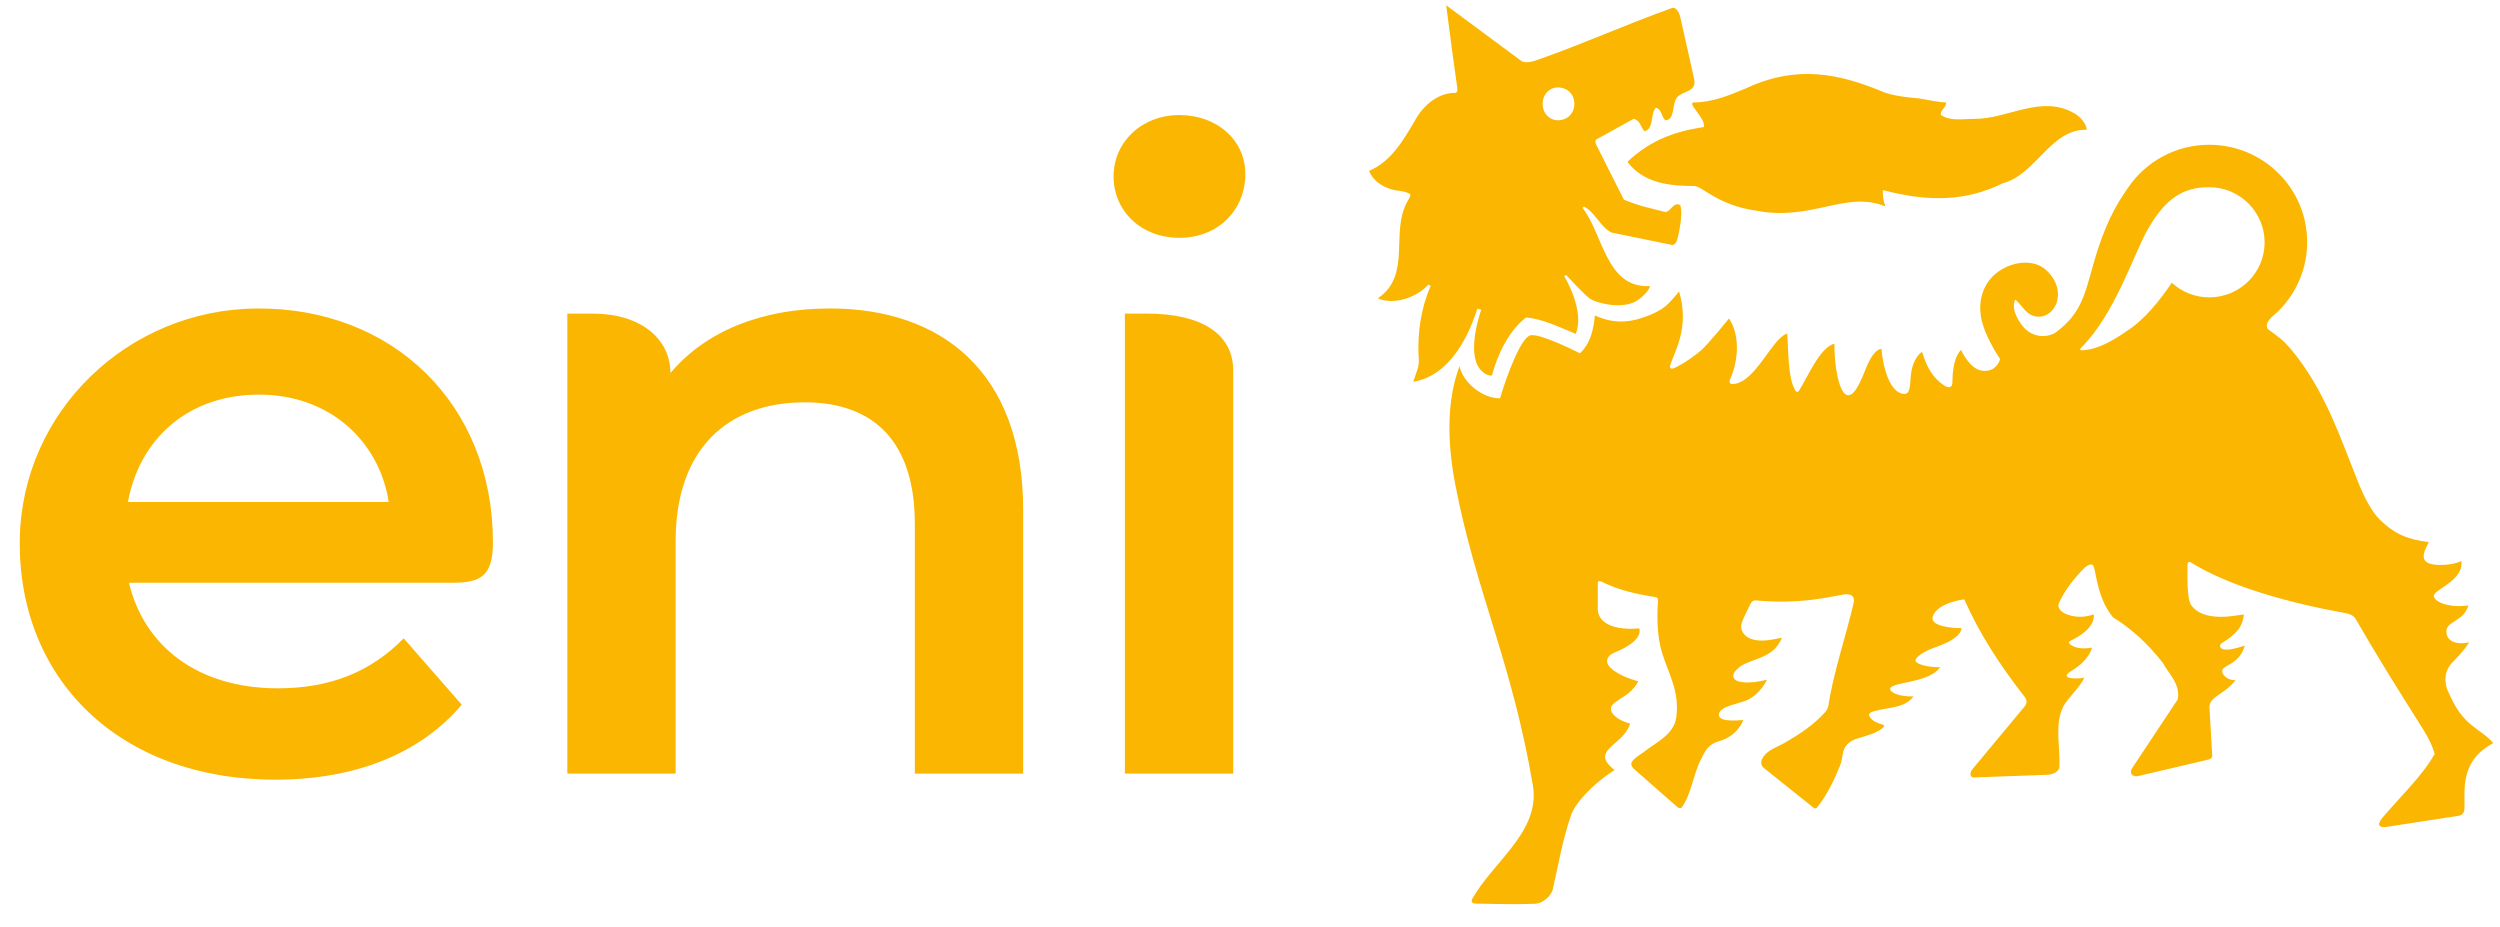 <svg width="89" height="33" viewBox="0 0 89 33" fill="none" xmlns="http://www.w3.org/2000/svg">
<path d="M16.081 20.745H4.591C5.128 23 7.028 24.504 9.897 24.504C11.748 24.504 13.198 23.922 14.371 22.725L16.438 25.087C14.957 26.835 12.643 27.756 9.805 27.756C4.225 27.756 0.629 24.154 0.705 19.199C0.775 14.649 4.551 11.021 9.129 10.982C13.988 10.939 17.549 14.394 17.549 19.313C17.549 20.538 17.085 20.746 16.081 20.746V20.745ZM4.554 17.872H13.839C13.503 15.713 11.75 14.048 9.22 14.048C6.69 14.048 4.965 15.632 4.554 17.872ZM36.424 18.156V27.541H32.568V18.648C32.568 15.734 31.117 14.323 28.649 14.323C25.904 14.323 24.053 15.98 24.053 19.261V27.541H20.197V11.165H21.092C22.877 11.165 23.867 12.112 23.867 13.281C25.132 11.777 27.137 10.981 29.544 10.981C33.494 10.981 36.425 13.219 36.425 18.156H36.424ZM39.644 6.281C39.644 5.057 40.641 4.096 41.989 4.096C43.337 4.096 44.334 4.999 44.334 6.193C44.334 7.475 43.366 8.466 41.989 8.466C40.612 8.466 39.644 7.504 39.644 6.281ZM40.045 11.164H40.833C42.742 11.164 43.902 11.868 43.902 13.189V27.541H40.046V11.165L40.045 11.164Z" fill="#FAB600"/>
<path d="M74.288 4.622C73.014 4.572 72.473 6.229 71.297 6.524C70.02 7.156 68.697 7.207 67.028 6.766C67.028 6.961 67.028 7.107 67.125 7.35C65.704 6.766 64.527 7.886 62.516 7.499C61.142 7.304 60.603 6.621 60.31 6.621C59.428 6.621 58.544 6.524 57.956 5.791V5.743C58.79 4.961 59.673 4.671 60.654 4.523C60.749 4.23 60.015 3.646 60.31 3.646C60.947 3.646 61.536 3.403 62.125 3.159C63.988 2.28 65.507 2.624 67.126 3.307C67.568 3.452 68.306 3.502 68.306 3.502C68.645 3.55 68.993 3.646 69.285 3.646C69.285 3.84 69.09 3.89 69.09 4.085C69.431 4.329 69.874 4.231 70.316 4.231C71.493 4.231 72.671 3.355 73.849 4.036C74.044 4.135 74.289 4.427 74.289 4.623M56.829 4.962C56.829 4.962 56.756 5.01 56.829 5.158L57.81 7.108C58.399 7.352 58.742 7.402 59.281 7.548C59.477 7.548 59.577 7.157 59.821 7.306C59.929 7.681 59.73 8.455 59.713 8.522C59.713 8.522 59.656 8.748 59.512 8.718C59.428 8.701 57.369 8.278 57.369 8.278C56.978 8.086 56.781 7.548 56.387 7.353L56.339 7.403C57.073 8.328 57.173 10.279 58.742 10.182C58.692 10.377 58.426 10.614 58.252 10.717C57.762 11.009 56.878 10.816 56.585 10.621C56.339 10.424 55.848 9.889 55.848 9.889L55.751 9.787L55.687 9.835C55.687 9.835 56.439 11.059 56.095 11.886C55.507 11.644 54.917 11.35 54.328 11.303C53.692 11.788 53.297 12.669 53.112 13.369C52.939 13.387 52.765 13.246 52.662 13.105C52.207 12.476 52.733 11.026 52.733 11.026L52.594 10.989C52.474 11.332 51.883 13.336 50.308 13.593C50.363 13.452 50.455 13.171 50.455 13.171C50.541 12.918 50.503 12.715 50.503 12.715C50.455 11.851 50.59 10.953 50.933 10.175L50.849 10.132C50.407 10.62 49.591 10.862 49.051 10.62C50.276 9.79 49.475 8.278 50.111 7.157C50.16 7.062 50.21 7.011 50.21 6.913C49.964 6.767 49.718 6.817 49.474 6.718C49.179 6.622 48.884 6.427 48.738 6.085C49.524 5.745 49.944 5.026 50.406 4.232C50.723 3.688 51.24 3.308 51.78 3.308C51.871 3.308 51.896 3.24 51.877 3.113C51.78 2.43 51.631 1.355 51.484 0.188L54.182 2.186C54.376 2.257 54.574 2.186 54.721 2.136C56.388 1.553 57.762 0.918 59.526 0.284C59.623 0.245 59.763 0.365 59.822 0.625L60.313 2.82C60.411 3.308 59.872 3.21 59.676 3.503C59.526 3.747 59.625 4.281 59.283 4.281C59.136 4.136 59.136 3.841 58.94 3.841C58.743 4.086 58.892 4.573 58.547 4.673C58.4 4.524 58.4 4.281 58.154 4.232L56.831 4.963M56.047 3.695C56.047 3.356 55.801 3.113 55.458 3.113C55.162 3.113 54.917 3.356 54.917 3.695C54.917 4.035 55.162 4.281 55.458 4.281C55.801 4.281 56.047 4.037 56.047 3.695ZM59.026 21.38C58.983 21.95 58.992 22.672 59.17 23.242C59.42 24.037 59.793 24.599 59.677 25.531C59.599 26.151 58.947 26.432 58.555 26.745C58.391 26.876 57.958 27.089 58.103 27.291C58.103 27.291 58.13 27.339 58.187 27.39L59.7 28.717C59.817 28.819 59.872 28.742 59.872 28.742C60.226 28.249 60.286 27.523 60.574 26.994C60.694 26.775 60.777 26.506 61.199 26.387C61.883 26.193 62.06 25.632 62.06 25.632C61.309 25.704 61.156 25.566 61.199 25.397C61.274 25.18 61.581 25.123 62.059 24.976C62.638 24.798 62.904 24.198 62.904 24.198C62.263 24.36 61.859 24.302 61.75 24.177C61.636 24.047 61.775 23.894 61.775 23.894C62.16 23.397 63.096 23.559 63.434 22.709C63.451 22.665 62.44 23.032 62.078 22.561C61.867 22.285 62.067 22.041 62.221 21.697C62.341 21.425 62.378 21.363 62.522 21.376C64.104 21.518 65.054 21.258 65.639 21.163C65.639 21.163 66.067 21.076 65.991 21.458C65.704 22.694 65.289 23.863 65.086 25.136C65.086 25.136 65.073 25.241 64.981 25.344C64.56 25.82 64.07 26.126 63.599 26.408C63.254 26.615 62.887 26.689 62.723 27.036C62.723 27.036 62.642 27.218 62.79 27.337L64.556 28.75C64.643 28.821 64.695 28.737 64.695 28.737C65.035 28.318 65.303 27.759 65.5 27.269C65.628 26.953 65.563 26.702 65.758 26.505C65.758 26.505 65.871 26.368 66.099 26.299C66.371 26.215 66.875 26.087 67.052 25.887C67.183 25.74 66.733 25.83 66.551 25.495C66.483 25.368 66.709 25.322 66.709 25.322C67.215 25.166 67.786 25.233 68.123 24.793C67.453 24.803 67.2 24.571 67.316 24.468C67.543 24.269 68.682 24.288 69.073 23.755C68.992 23.755 68.444 23.744 68.231 23.582C68.156 23.528 68.212 23.455 68.212 23.455C68.37 23.214 68.901 23.042 68.901 23.042C69.881 22.706 69.828 22.362 69.828 22.362C69.483 22.362 68.722 22.296 68.802 21.965C68.894 21.584 69.534 21.384 69.927 21.337C70.465 22.555 71.197 23.674 72.027 24.743C72.089 24.824 72.226 24.952 72.082 25.143L70.219 27.383C70.127 27.489 70.111 27.677 70.268 27.677L72.918 27.581C73.105 27.557 73.261 27.483 73.311 27.337C73.36 26.607 73.123 25.801 73.457 25.144C73.604 24.852 74.077 24.441 74.2 24.121C74.077 24.173 73.216 24.2 73.743 23.884C74.394 23.493 74.476 23.055 74.476 23.055C74.22 23.103 73.872 23.102 73.682 22.924C73.606 22.854 73.715 22.808 73.715 22.808C74.037 22.657 74.587 22.322 74.538 21.868C74.208 21.996 73.897 21.963 73.712 21.913C73.405 21.832 73.201 21.665 73.311 21.437C73.529 20.979 73.856 20.567 74.198 20.226C74.336 20.098 74.499 20.033 74.542 20.185C74.656 20.588 74.697 21.325 75.222 21.976C75.858 22.365 76.449 22.898 76.987 23.584C77.232 24.022 77.627 24.362 77.529 24.897L75.911 27.335C75.911 27.335 75.819 27.467 75.884 27.556C75.944 27.638 76.031 27.647 76.089 27.634L78.606 27.044C78.606 27.044 78.689 27.029 78.729 26.984C78.755 26.954 78.755 26.899 78.755 26.899L78.656 25.171C78.656 24.792 79.204 24.715 79.586 24.214C79.361 24.226 79.146 24.081 79.111 23.923C79.053 23.666 79.712 23.708 79.916 22.979C79.533 23.116 79.114 23.203 79.042 23.036C79.005 22.949 79.098 22.894 79.098 22.894C79.573 22.599 79.835 22.343 79.882 21.876C79.697 21.881 78.464 22.204 78.002 21.535C77.847 21.312 77.874 20.467 77.876 20.108C77.876 20.108 77.872 19.98 77.975 20.01C79.397 20.903 81.598 21.485 83.51 21.829C83.51 21.829 83.766 21.868 83.855 22.024C84.64 23.388 85.423 24.629 86.268 25.971C86.466 26.285 86.603 26.572 86.673 26.844C86.23 27.625 85.449 28.364 84.819 29.106C84.576 29.392 84.736 29.47 84.949 29.439L87.532 29.041C87.532 29.041 87.697 29.025 87.731 28.843C87.78 28.262 87.492 27.131 88.758 26.456C88.56 26.212 88.308 26.072 87.981 25.809C87.508 25.426 87.317 24.971 87.134 24.574C87.134 24.574 86.873 24.01 87.32 23.566C87.728 23.161 87.903 22.867 87.903 22.867C87.412 22.974 87.079 22.809 87.091 22.462C87.104 22.114 87.72 22.114 87.874 21.553C87.238 21.648 86.709 21.454 86.648 21.243C86.575 20.992 87.723 20.701 87.624 19.969C87.378 20.115 86.648 20.177 86.406 20.024C86.08 19.82 86.514 19.302 86.452 19.296C85.749 19.211 85.265 19.028 84.735 18.514C84.424 18.211 84.177 17.707 84.001 17.294C83.312 15.588 82.774 13.883 81.548 12.42C81.254 12.08 81.157 12.029 80.763 11.737C80.636 11.641 80.687 11.431 80.951 11.217C81.009 11.172 81.068 11.116 81.124 11.06C81.748 10.433 82.135 9.571 82.135 8.619C82.135 6.705 80.574 5.154 78.649 5.154C77.438 5.154 76.371 5.767 75.746 6.7C75.715 6.746 75.683 6.793 75.649 6.844C75.381 7.232 75.157 7.655 74.977 8.083C74.193 9.984 74.437 10.923 73.163 11.849C72.957 11.98 72.435 12.089 72.031 11.641C71.837 11.399 71.592 11.005 71.737 10.666C71.886 10.764 72.037 11.026 72.22 11.157C72.417 11.304 72.674 11.308 72.867 11.203C73.132 11.058 73.264 10.767 73.264 10.475C73.264 10.119 73.065 9.808 72.819 9.594C72.427 9.254 71.786 9.302 71.346 9.547C70.758 9.838 70.415 10.471 70.513 11.203C70.561 11.691 70.923 12.365 71.203 12.778C71.175 12.927 71.025 13.12 70.866 13.169C70.509 13.278 70.263 13.125 70.03 12.82C69.945 12.707 69.837 12.531 69.818 12.454C69.614 12.642 69.505 13.082 69.507 13.596C69.507 13.835 69.343 13.81 69.219 13.727C68.794 13.446 68.585 13.053 68.427 12.526C68.427 12.526 68.136 12.68 68.041 13.253C67.986 13.585 68.041 14.031 67.795 14.024C67.273 14.009 67.03 13.056 66.982 12.422C66.788 12.422 66.591 12.715 66.44 13.081C66.316 13.382 66.062 14.098 65.784 14.071C65.461 14.039 65.292 12.957 65.306 12.238C64.8 12.34 64.33 13.465 64.056 13.891C63.971 14.024 63.913 13.9 63.913 13.9C63.648 13.451 63.671 12.521 63.627 11.894C63.624 11.868 63.578 11.891 63.578 11.891C63.059 12.127 62.509 13.534 61.767 13.664C61.471 13.718 61.599 13.485 61.599 13.485C61.869 12.877 61.97 11.965 61.552 11.338C61.552 11.338 60.821 12.245 60.559 12.471C60.354 12.648 59.976 12.929 59.609 13.102C59.509 13.149 59.475 13.108 59.465 13.095C59.439 13.056 59.462 12.993 59.462 12.993C59.601 12.538 60.165 11.665 59.775 10.376C59.433 10.766 59.287 11.082 58.26 11.376C57.668 11.522 57.216 11.426 56.776 11.231C56.741 11.665 56.639 12.209 56.247 12.578C56.247 12.578 54.892 11.884 54.5 11.933C54.154 11.982 53.647 13.351 53.401 14.179C52.815 14.198 52.082 13.64 51.959 13.039C51.492 14.272 51.525 15.763 51.804 17.228C52.536 21.058 53.835 23.589 54.571 27.967C54.845 29.596 53.154 30.678 52.413 31.998C52.413 31.998 52.315 32.168 52.546 32.169C53.247 32.175 53.858 32.205 54.665 32.174C54.885 32.164 55.216 31.929 55.279 31.657C55.469 30.844 55.63 29.874 55.922 29.047C56.026 28.664 56.639 27.946 57.468 27.422C57.511 27.396 57.014 27.139 57.175 26.806C57.325 26.495 57.855 26.302 58.034 25.761C57.457 25.607 57.365 25.324 57.365 25.324C57.223 24.938 57.992 24.902 58.323 24.255C57.388 23.993 57.246 23.658 57.246 23.658C57.246 23.658 57.085 23.388 57.485 23.227C58.564 22.79 58.355 22.371 58.355 22.371C57.207 22.464 56.876 22.03 56.881 21.677V20.763C56.881 20.627 57.029 20.713 57.029 20.713C57.658 21.028 58.34 21.163 58.955 21.263C58.955 21.263 59.038 21.277 59.028 21.386L59.026 21.38ZM74.081 12.387C74.119 12.349 74.144 12.325 74.144 12.325C75.271 11.156 75.91 9.205 76.398 8.278C76.986 7.209 77.577 6.719 78.458 6.67C78.504 6.667 78.605 6.663 78.652 6.665C79.739 6.665 80.62 7.55 80.62 8.63C80.62 9.71 79.739 10.586 78.652 10.586C78.136 10.586 77.666 10.389 77.316 10.065C76.888 10.701 76.339 11.386 75.713 11.786C75.221 12.129 74.632 12.469 74.095 12.469C74.034 12.467 74.047 12.419 74.081 12.385" fill="#FAB600"/>
</svg>
